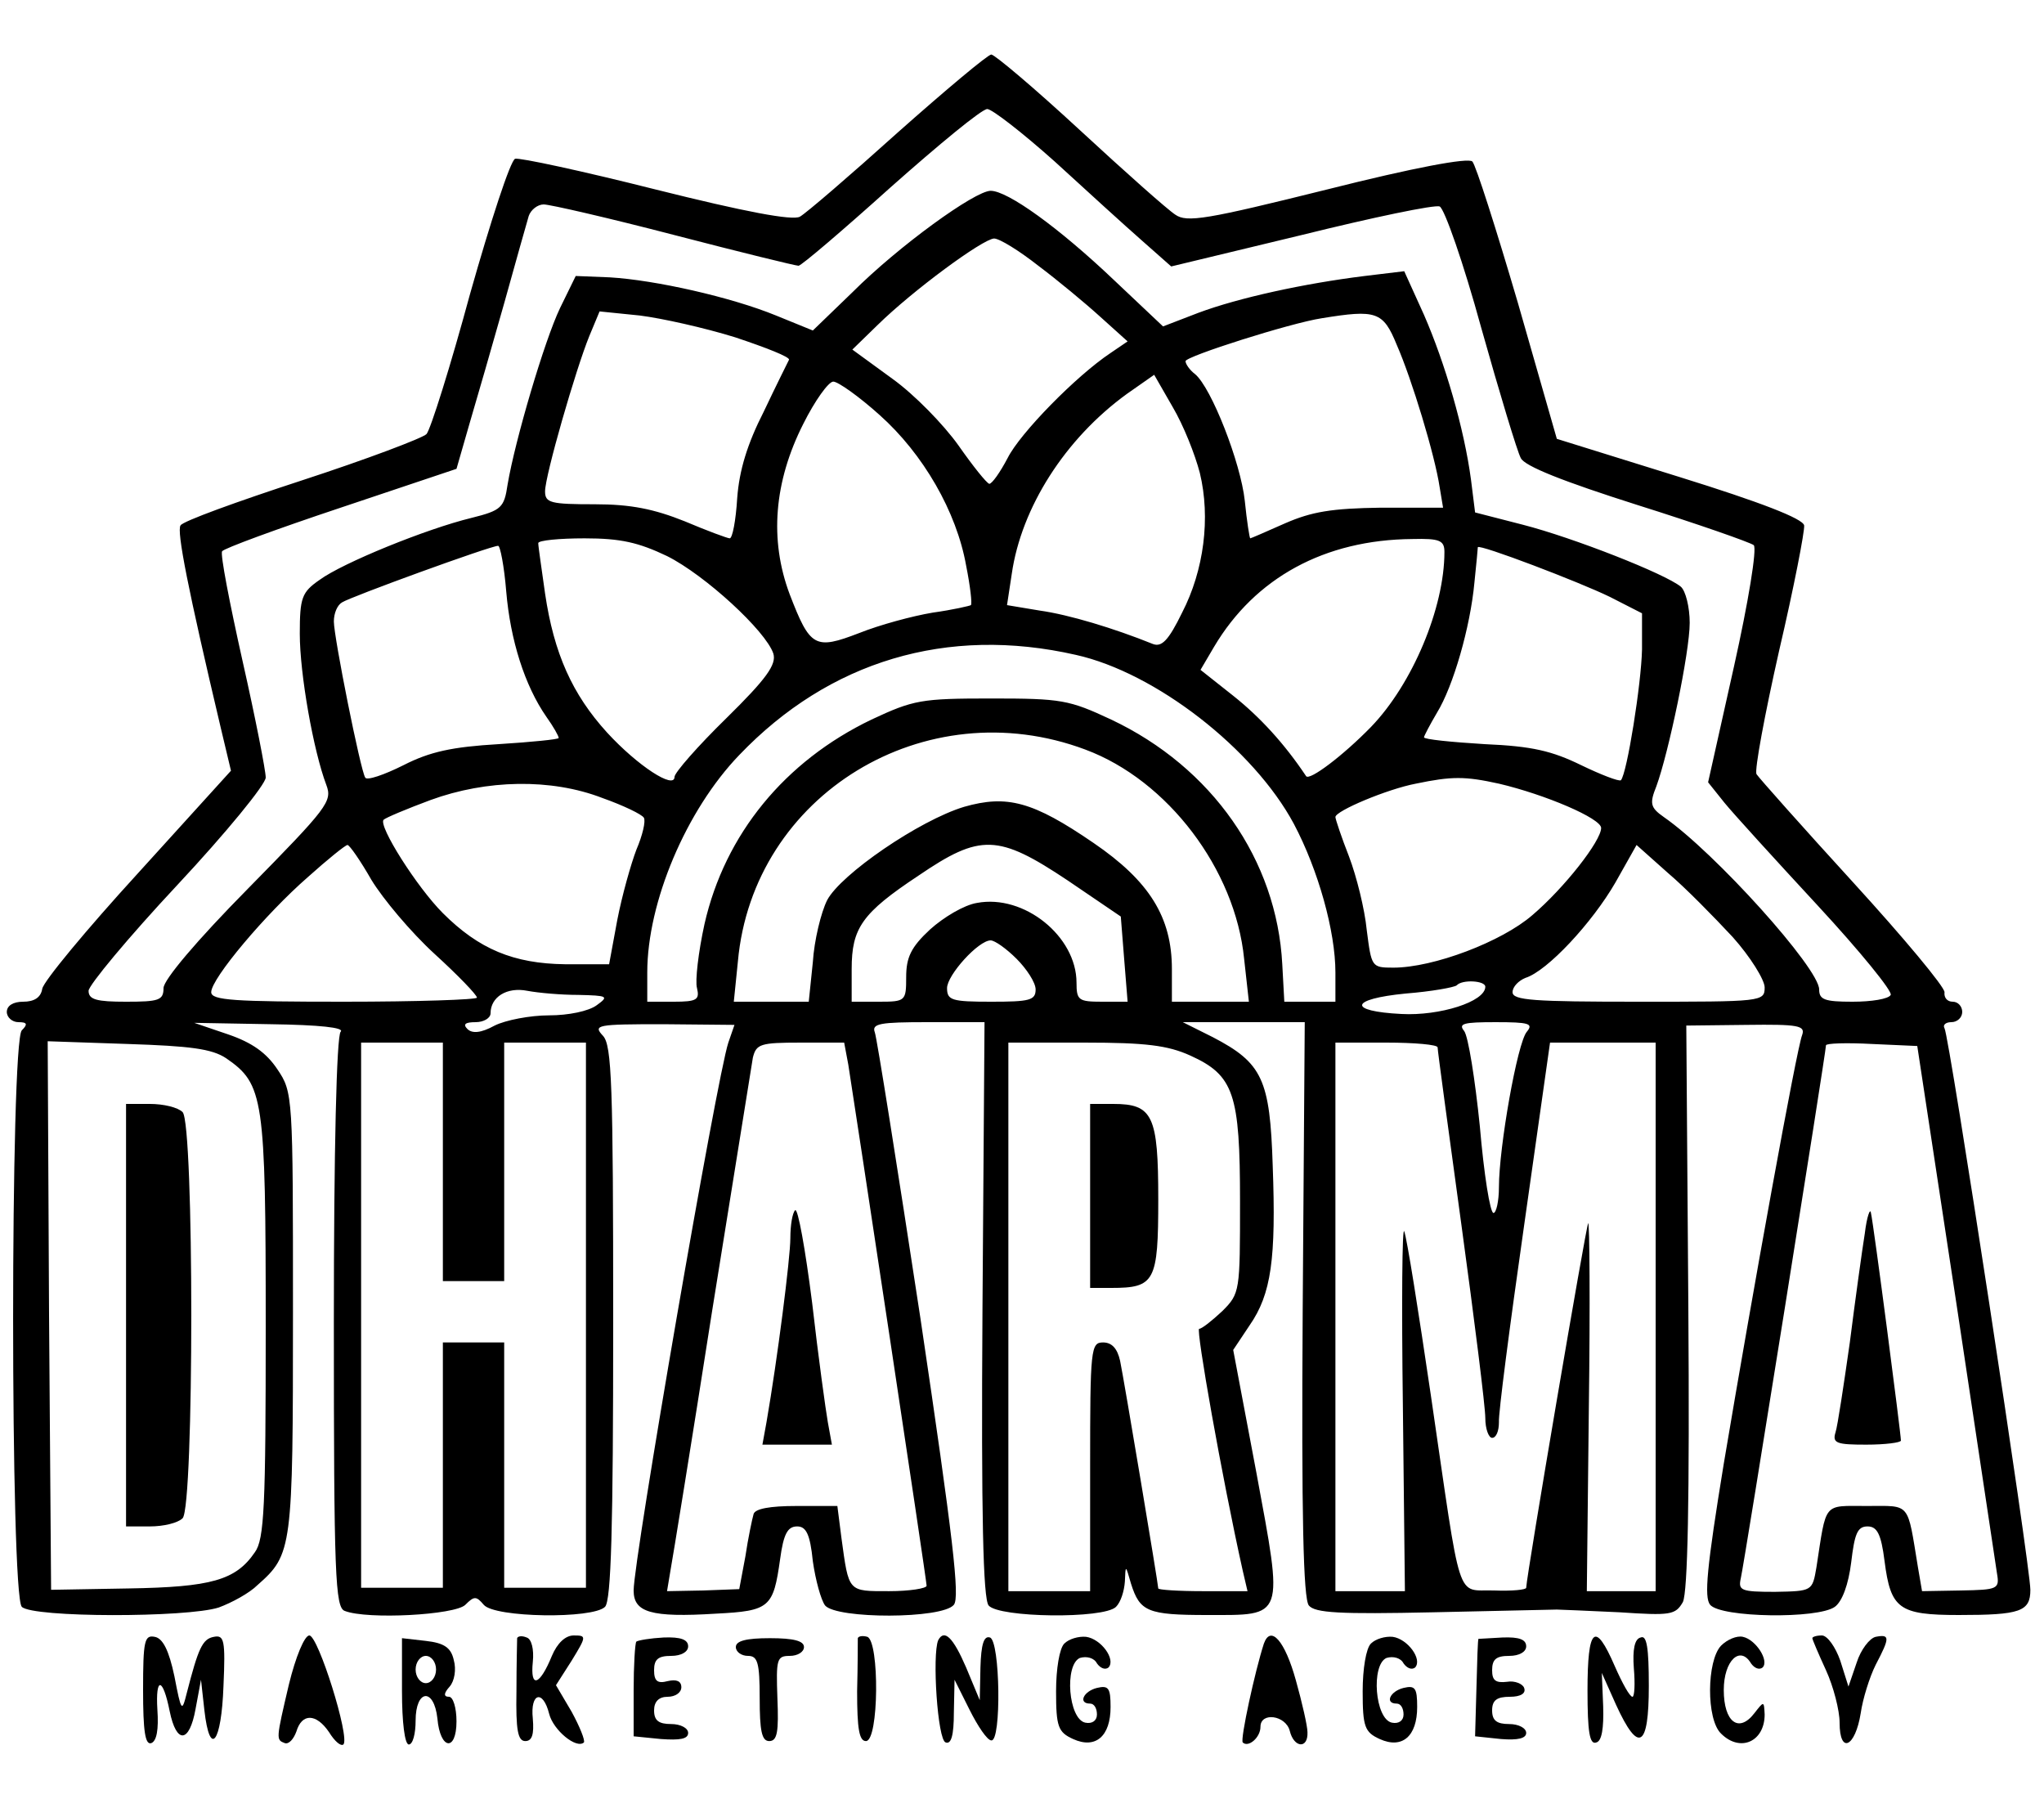 <svg xmlns="http://www.w3.org/2000/svg" width="300pt" height="264pt" viewBox="0 0 300 264" preserveAspectRatio="xMidYMid meet"><g transform="translate(0,264) scale(0.1,-0.1)" fill="#000000" stroke="none"><path d="M1317 2445 c-70 -63 -134 -118 -143 -123 -11 -6 -80 7 -212 40 -107 27 -200 47 -206 45 -7 -3 -36 -92 -66 -198 -29 -107 -58 -199 -64 -206 -6 -6 -88 -37 -183 -68 -95 -31 -175 -60 -178 -66 -6 -8 11 -94 59 -297 l15 -63 -137 -151 c-75 -82 -138 -158 -140 -169 -2 -13 -12 -19 -28 -19 -15 0 -24 -6 -24 -15 0 -8 8 -15 17 -15 13 0 14 -3 5 -12 -17 -17 -17 -829 0 -846 16 -16 242 -16 289 -1 19 7 45 21 57 33 51 45 52 53 52 399 0 320 0 324 -23 358 -16 24 -37 39 -72 51 l-50 17 112 -2 c72 -1 109 -5 103 -11 -6 -6 -10 -174 -10 -427 0 -371 2 -418 16 -423 33 -13 162 -6 177 9 13 13 16 13 27 0 16 -19 160 -21 178 -3 9 9 12 115 12 417 0 350 -2 407 -15 421 -15 16 -9 17 88 17 l105 -1 -9 -26 c-17 -51 -139 -758 -139 -804 0 -32 25 -40 121 -34 79 4 84 9 94 80 5 37 11 48 25 48 13 0 19 -11 23 -51 4 -28 12 -57 18 -65 17 -20 172 -20 189 1 9 11 -1 97 -49 420 -34 223 -64 412 -67 420 -5 13 8 15 77 15 l84 0 -3 -421 c-2 -305 1 -425 9 -435 15 -18 169 -20 187 -2 7 7 12 23 13 37 1 25 1 25 9 -3 13 -41 24 -46 112 -46 114 0 112 -7 72 209 l-34 180 24 36 c32 46 39 98 34 234 -4 127 -15 151 -88 189 l-44 22 89 0 90 0 -3 -421 c-2 -306 1 -425 9 -435 9 -11 45 -13 183 -10 94 2 176 4 181 4 6 0 47 -2 92 -4 75 -5 82 -4 93 15 7 15 10 146 8 433 l-3 413 88 1 c77 1 87 -1 82 -15 -8 -20 -72 -373 -115 -629 -25 -153 -29 -196 -20 -207 16 -19 158 -21 183 -3 11 8 20 33 24 65 5 42 9 53 24 53 14 0 20 -11 25 -51 9 -70 21 -79 109 -79 90 0 105 5 105 37 0 34 -119 813 -126 824 -3 5 2 9 10 9 9 0 16 7 16 15 0 8 -6 15 -14 15 -8 0 -13 6 -12 14 0 8 -60 80 -134 161 -74 81 -138 153 -142 159 -3 6 12 87 33 180 22 94 38 177 37 185 -2 10 -64 34 -183 71 l-180 56 -57 199 c-32 109 -62 203 -67 208 -6 6 -86 -9 -213 -41 -177 -44 -206 -49 -223 -37 -11 7 -74 63 -140 124 -66 61 -124 110 -130 111 -5 0 -67 -52 -138 -115z m231 -42 c47 -43 104 -95 128 -116 l43 -38 191 46 c105 26 196 45 203 42 7 -3 35 -83 61 -178 27 -96 53 -182 58 -191 5 -12 64 -35 171 -69 89 -28 166 -55 171 -59 5 -5 -8 -84 -29 -178 l-38 -170 24 -30 c13 -16 75 -84 137 -151 62 -67 110 -126 107 -131 -3 -6 -28 -10 -56 -10 -41 0 -49 3 -49 18 0 31 -153 201 -228 253 -20 14 -21 20 -11 45 18 49 49 197 49 240 0 23 -6 47 -13 53 -23 19 -158 72 -232 91 l-70 18 -6 48 c-10 75 -38 171 -69 242 l-29 64 -58 -7 c-89 -11 -185 -32 -244 -54 l-52 -20 -72 68 c-81 77 -156 131 -181 131 -23 0 -135 -81 -203 -149 l-58 -56 -54 22 c-66 27 -177 52 -244 56 l-50 2 -23 -47 c-23 -48 -66 -194 -77 -259 -5 -34 -9 -38 -53 -49 -66 -16 -189 -66 -223 -91 -26 -18 -29 -26 -29 -79 0 -59 20 -172 39 -222 9 -24 2 -33 -115 -152 -76 -77 -124 -134 -124 -146 0 -18 -7 -20 -55 -20 -43 0 -55 3 -55 16 0 8 58 78 130 155 72 77 130 148 130 158 0 10 -15 87 -34 171 -19 85 -33 157 -30 161 2 4 81 33 174 64 l170 57 19 66 c11 37 34 117 51 177 17 61 33 118 36 128 3 9 13 17 22 17 9 0 96 -20 192 -45 96 -25 178 -45 182 -45 4 0 65 52 135 115 71 63 134 115 142 115 7 0 52 -35 99 -77z m-24 -153 c28 -21 69 -55 91 -75 l40 -36 -25 -17 c-51 -34 -133 -118 -151 -154 -11 -21 -23 -38 -27 -38 -4 1 -24 26 -45 56 -22 31 -65 75 -97 98 l-59 43 37 36 c52 51 154 126 171 127 8 0 37 -18 65 -40z m-445 -105 c45 -15 81 -29 79 -33 -2 -4 -19 -38 -37 -76 -24 -47 -36 -86 -39 -127 -2 -33 -7 -59 -11 -59 -3 0 -33 11 -66 25 -45 18 -79 25 -132 25 -65 0 -73 2 -73 19 0 23 45 179 65 228 l15 36 59 -6 c32 -4 95 -18 140 -32z m971 -11 c22 -50 56 -162 63 -209 l5 -30 -91 0 c-73 -1 -102 -6 -141 -23 -27 -12 -50 -22 -51 -22 -1 0 -5 25 -8 55 -6 56 -49 166 -73 186 -8 6 -14 15 -14 19 0 7 154 56 200 63 80 13 90 10 110 -39z m-289 -188 c16 -66 6 -143 -26 -205 -20 -41 -30 -51 -43 -46 -57 23 -123 43 -166 49 l-48 8 7 46 c14 97 78 198 169 264 l40 28 27 -47 c16 -27 33 -70 40 -97z m-470 85 c64 -57 113 -142 127 -221 6 -30 9 -56 7 -58 -1 -1 -27 -7 -56 -11 -30 -5 -78 -18 -108 -30 -65 -25 -72 -21 -102 57 -30 80 -23 165 20 250 17 34 37 62 44 62 7 0 38 -22 68 -49z m-312 -207 c56 -28 145 -110 156 -143 5 -16 -10 -37 -69 -95 -42 -41 -76 -80 -76 -86 0 -19 -54 16 -99 65 -51 56 -78 116 -91 204 -5 36 -10 69 -10 74 0 4 31 7 68 7 53 0 79 -6 121 -26z m1141 6 c0 -82 -47 -194 -108 -257 -41 -42 -90 -79 -95 -72 -32 48 -68 87 -107 118 l-48 38 20 34 c60 101 162 157 291 158 40 1 47 -2 47 -19z m-1377 -58 c6 -71 27 -138 59 -184 10 -14 18 -28 18 -31 0 -2 -40 -6 -88 -9 -68 -4 -101 -11 -140 -31 -28 -14 -54 -23 -56 -18 -7 11 -46 206 -46 229 0 12 5 24 12 28 12 8 218 83 229 83 3 1 9 -30 12 -67z m1620 -8 l47 -24 0 -53 c-1 -50 -22 -182 -31 -192 -3 -2 -29 8 -58 22 -43 21 -72 28 -142 31 -49 3 -89 7 -89 10 0 2 9 19 19 36 24 39 49 126 55 191 3 28 5 51 5 52 2 5 149 -51 194 -73z m-784 -85 c117 -26 261 -138 320 -248 36 -68 61 -158 61 -218 l0 -43 -37 0 -38 0 -3 55 c-8 153 -103 289 -251 359 -62 29 -73 31 -176 31 -103 0 -114 -2 -176 -31 -127 -61 -215 -168 -245 -300 -9 -41 -14 -84 -11 -94 4 -17 0 -20 -34 -20 l-39 0 0 43 c0 103 57 238 135 319 132 138 305 190 494 147z m14 -139 c121 -45 220 -176 233 -307 l7 -63 -57 0 -56 0 0 48 c0 76 -33 129 -115 185 -89 61 -127 71 -190 53 -66 -20 -181 -99 -201 -137 -9 -18 -19 -59 -21 -91 l-6 -58 -55 0 -55 0 6 59 c22 245 275 399 510 311z m607 -50 c68 -16 150 -51 150 -65 0 -19 -54 -88 -101 -128 -45 -39 -145 -77 -204 -77 -32 0 -32 1 -39 55 -3 31 -15 79 -26 108 -11 28 -20 55 -20 58 0 9 76 41 118 49 53 11 72 11 122 0z m-1316 -21 c31 -11 58 -24 61 -29 3 -5 -2 -26 -11 -47 -8 -21 -21 -67 -28 -103 l-12 -65 -65 0 c-75 1 -126 22 -179 75 -38 38 -95 128 -87 137 3 3 34 16 69 29 82 30 177 32 252 3z m-339 -120 c17 -28 58 -77 93 -109 34 -31 62 -60 62 -64 0 -3 -88 -6 -195 -6 -161 0 -195 2 -195 14 0 20 80 115 142 169 29 26 55 47 58 47 3 0 19 -23 35 -51z m1022 -1 l78 -53 5 -63 5 -62 -37 0 c-35 0 -38 2 -38 28 0 68 -77 130 -146 117 -19 -3 -49 -21 -69 -39 -28 -26 -35 -41 -35 -70 0 -35 -1 -36 -40 -36 l-40 0 0 48 c0 60 15 82 98 137 91 62 117 61 219 -7z m976 -83 c26 -29 47 -63 47 -74 0 -21 -4 -21 -185 -21 -154 0 -185 2 -185 14 0 8 9 17 19 21 32 10 98 81 132 140 l31 55 46 -41 c26 -22 68 -65 95 -94z m-1051 -32 c15 -15 28 -35 28 -45 0 -16 -9 -18 -65 -18 -58 0 -65 2 -65 20 0 19 46 70 64 70 6 0 23 -12 38 -27z m688 -41 c0 -22 -67 -43 -123 -40 -80 4 -76 22 6 30 38 3 71 9 75 12 8 9 42 7 42 -2z m-1331 -12 c43 -1 45 -2 27 -15 -12 -9 -42 -15 -70 -15 -28 0 -64 -7 -80 -15 -20 -11 -33 -12 -40 -5 -7 7 -3 10 12 10 12 0 22 6 22 13 0 24 24 39 54 33 16 -3 49 -6 75 -6z m1392 -54 c-14 -16 -41 -170 -41 -228 0 -21 -4 -38 -8 -38 -5 0 -14 57 -20 127 -7 69 -17 132 -23 140 -9 11 -1 13 46 13 49 0 56 -2 46 -14z m-1909 -39 c55 -38 58 -57 58 -394 0 -263 -2 -312 -16 -331 -28 -41 -64 -51 -185 -53 l-114 -2 -3 403 -2 402 117 -4 c92 -3 124 -7 145 -21z m318 -152 l0 -175 45 0 45 0 0 175 0 175 60 0 60 0 0 -400 0 -400 -60 0 -60 0 0 180 0 180 -45 0 -45 0 0 -180 0 -180 -60 0 -60 0 0 400 0 400 60 0 60 0 0 -175z m595 143 c9 -56 115 -757 115 -765 0 -4 -25 -8 -55 -8 -61 0 -59 -2 -70 78 l-6 47 -60 0 c-39 0 -61 -4 -63 -12 -2 -7 -8 -35 -12 -62 l-9 -48 -53 -2 -53 -1 5 30 c3 16 31 188 61 380 31 193 58 360 60 373 5 20 11 22 70 22 l64 0 6 -32z m502 13 c64 -29 73 -56 73 -214 0 -132 0 -135 -26 -161 -15 -14 -30 -26 -34 -26 -5 0 33 -216 64 -355 l7 -30 -66 0 c-36 0 -65 2 -65 4 0 6 -50 305 -56 334 -4 18 -12 27 -25 27 -18 0 -19 -9 -19 -182 l0 -183 -60 0 -60 0 0 403 0 402 113 0 c88 0 121 -4 154 -19z m363 12 c0 -5 16 -122 35 -261 19 -139 35 -266 35 -283 0 -16 5 -29 10 -29 6 0 10 10 10 23 -1 12 16 142 37 289 l38 268 78 0 77 0 0 -402 0 -403 -51 0 -50 0 3 272 c2 149 1 270 -1 268 -3 -3 -90 -514 -91 -535 0 -3 -21 -5 -47 -4 -57 2 -47 -27 -93 287 -18 122 -35 230 -39 240 -3 9 -4 -105 -2 -255 l3 -273 -51 0 -51 0 0 403 0 402 75 0 c41 0 75 -3 75 -7z m761 -373 c31 -206 58 -386 60 -399 4 -23 1 -24 -53 -25 l-57 -1 -6 35 c-16 97 -10 90 -75 90 -65 0 -59 7 -74 -90 -6 -35 -6 -35 -61 -36 -50 0 -54 2 -50 20 5 21 125 772 125 782 0 3 30 4 67 2 l67 -3 57 -375z"></path><path d="M185 710 l0 -310 35 0 c20 0 41 5 48 12 17 17 17 579 0 596 -7 7 -28 12 -48 12 l-35 0 0 -310z"></path><path d="M1167 864 c-4 -4 -7 -22 -7 -41 0 -29 -19 -178 -35 -270 l-6 -33 51 0 51 0 -6 33 c-3 17 -14 96 -23 175 -10 79 -21 140 -25 136z"></path><path d="M1600 885 l0 -135 31 0 c64 0 69 9 69 130 0 123 -8 140 -66 140 l-34 0 0 -135z"></path><path d="M2737 830 c-4 -25 -14 -97 -22 -160 -9 -63 -18 -123 -21 -132 -5 -16 2 -18 45 -18 28 0 51 3 51 6 0 10 -40 317 -44 334 -1 8 -6 -5 -9 -30z"></path><path d="M210 160 c0 -60 3 -81 12 -78 8 3 11 20 9 49 -3 49 8 48 18 -2 10 -49 29 -47 38 3 l8 43 5 -45 c8 -70 25 -48 28 36 3 67 1 75 -14 72 -17 -3 -23 -17 -40 -83 -7 -28 -8 -27 -18 25 -8 38 -17 56 -29 58 -15 3 -17 -6 -17 -78z"></path><path d="M424 168 c-19 -81 -19 -81 -6 -86 6 -2 13 6 17 17 8 27 29 27 48 -1 8 -13 17 -21 21 -18 10 10 -37 160 -50 160 -7 0 -20 -31 -30 -72z"></path><path d="M590 158 c0 -45 4 -78 10 -78 6 0 10 16 10 35 0 46 27 49 32 3 4 -46 28 -49 28 -4 0 20 -5 36 -11 36 -8 0 -8 5 1 15 7 8 10 25 6 39 -4 18 -14 25 -41 28 l-35 4 0 -78z m50 32 c0 -11 -7 -20 -15 -20 -8 0 -15 9 -15 20 0 11 7 20 15 20 8 0 15 -9 15 -20z"></path><path d="M759 236 c0 -3 -1 -39 -1 -78 -1 -57 2 -73 13 -73 10 0 13 10 11 33 -4 38 15 43 24 7 6 -24 40 -52 51 -42 2 3 -6 23 -18 45 l-23 39 23 36 c22 36 22 37 3 37 -12 0 -24 -11 -32 -30 -18 -44 -32 -48 -28 -9 2 19 -2 34 -9 36 -7 3 -13 2 -14 -1z"></path><path d="M934 231 c-2 -2 -4 -35 -4 -72 l0 -67 40 -4 c28 -2 40 0 40 9 0 7 -11 13 -25 13 -18 0 -25 5 -25 20 0 13 7 20 20 20 11 0 20 6 20 14 0 9 -7 12 -20 9 -15 -4 -20 0 -20 16 0 16 6 21 25 21 15 0 25 6 25 14 0 10 -11 14 -36 13 -19 -1 -37 -4 -40 -6z"></path><path d="M1080 223 c0 -7 8 -13 18 -13 14 0 17 -10 17 -62 0 -48 3 -63 14 -63 12 0 14 14 12 63 -2 57 -1 62 18 62 12 0 21 6 21 13 0 9 -15 13 -50 13 -35 0 -50 -4 -50 -13z"></path><path d="M1259 236 c0 -3 0 -39 -1 -78 0 -55 3 -73 13 -73 19 0 20 146 2 153 -7 2 -13 1 -14 -2z"></path><path d="M1377 233 c-9 -21 -1 -147 11 -150 8 -3 12 10 12 44 l1 48 22 -44 c12 -24 26 -45 32 -45 15 -2 13 146 -2 151 -9 3 -13 -10 -14 -44 l-1 -48 -20 48 c-19 44 -32 57 -41 40z"></path><path d="M1562 228 c-7 -7 -12 -37 -12 -70 0 -52 3 -60 25 -70 33 -15 55 4 55 47 0 28 -3 32 -20 28 -20 -5 -28 -23 -10 -23 6 0 10 -7 10 -16 0 -9 -7 -14 -17 -12 -25 5 -31 85 -8 95 10 3 21 0 25 -8 5 -7 12 -10 17 -6 11 12 -11 42 -33 45 -11 1 -25 -3 -32 -10z"></path><path d="M1855 228 c-13 -40 -35 -141 -31 -145 8 -8 26 7 26 23 0 22 37 17 43 -6 6 -25 27 -27 26 -2 0 9 -8 44 -17 76 -16 58 -37 82 -47 54z"></path><path d="M2012 228 c-7 -7 -12 -37 -12 -70 0 -52 3 -60 25 -70 33 -15 55 4 55 47 0 28 -3 32 -20 28 -20 -5 -28 -23 -10 -23 6 0 10 -7 10 -16 0 -9 -7 -14 -17 -12 -25 5 -31 85 -8 95 10 3 21 0 25 -8 5 -7 12 -10 17 -6 11 12 -11 42 -33 45 -11 1 -25 -3 -32 -10z"></path><path d="M2170 235 c-1 0 -2 -32 -3 -72 l-2 -71 38 -4 c25 -2 37 1 37 9 0 7 -11 13 -25 13 -18 0 -25 5 -25 20 0 15 7 20 26 20 16 0 24 5 21 13 -2 6 -14 11 -25 9 -17 -2 -22 2 -22 17 0 16 6 21 25 21 15 0 25 6 25 14 0 10 -10 14 -35 13 -19 -1 -35 -2 -35 -2z"></path><path d="M2330 159 c0 -60 3 -80 13 -76 8 2 11 21 10 53 l-2 49 21 -47 c33 -72 48 -63 48 28 0 56 -3 75 -12 71 -9 -2 -12 -18 -10 -45 2 -23 1 -42 -2 -42 -4 0 -15 20 -26 45 -29 67 -40 57 -40 -36z"></path><path d="M2526 225 c-21 -22 -22 -108 0 -129 28 -28 64 -12 64 28 -1 20 -1 20 -15 2 -23 -30 -45 -13 -45 34 0 43 24 66 40 39 5 -7 12 -10 17 -6 10 10 -10 41 -29 45 -9 2 -23 -4 -32 -13z"></path><path d="M2660 236 c0 -2 9 -23 20 -47 11 -24 20 -59 20 -77 0 -47 23 -36 31 14 3 21 13 53 22 71 21 40 21 45 0 41 -9 -2 -22 -19 -28 -38 l-12 -35 -12 38 c-7 20 -19 37 -27 37 -8 0 -14 -2 -14 -4z"></path></g></svg>